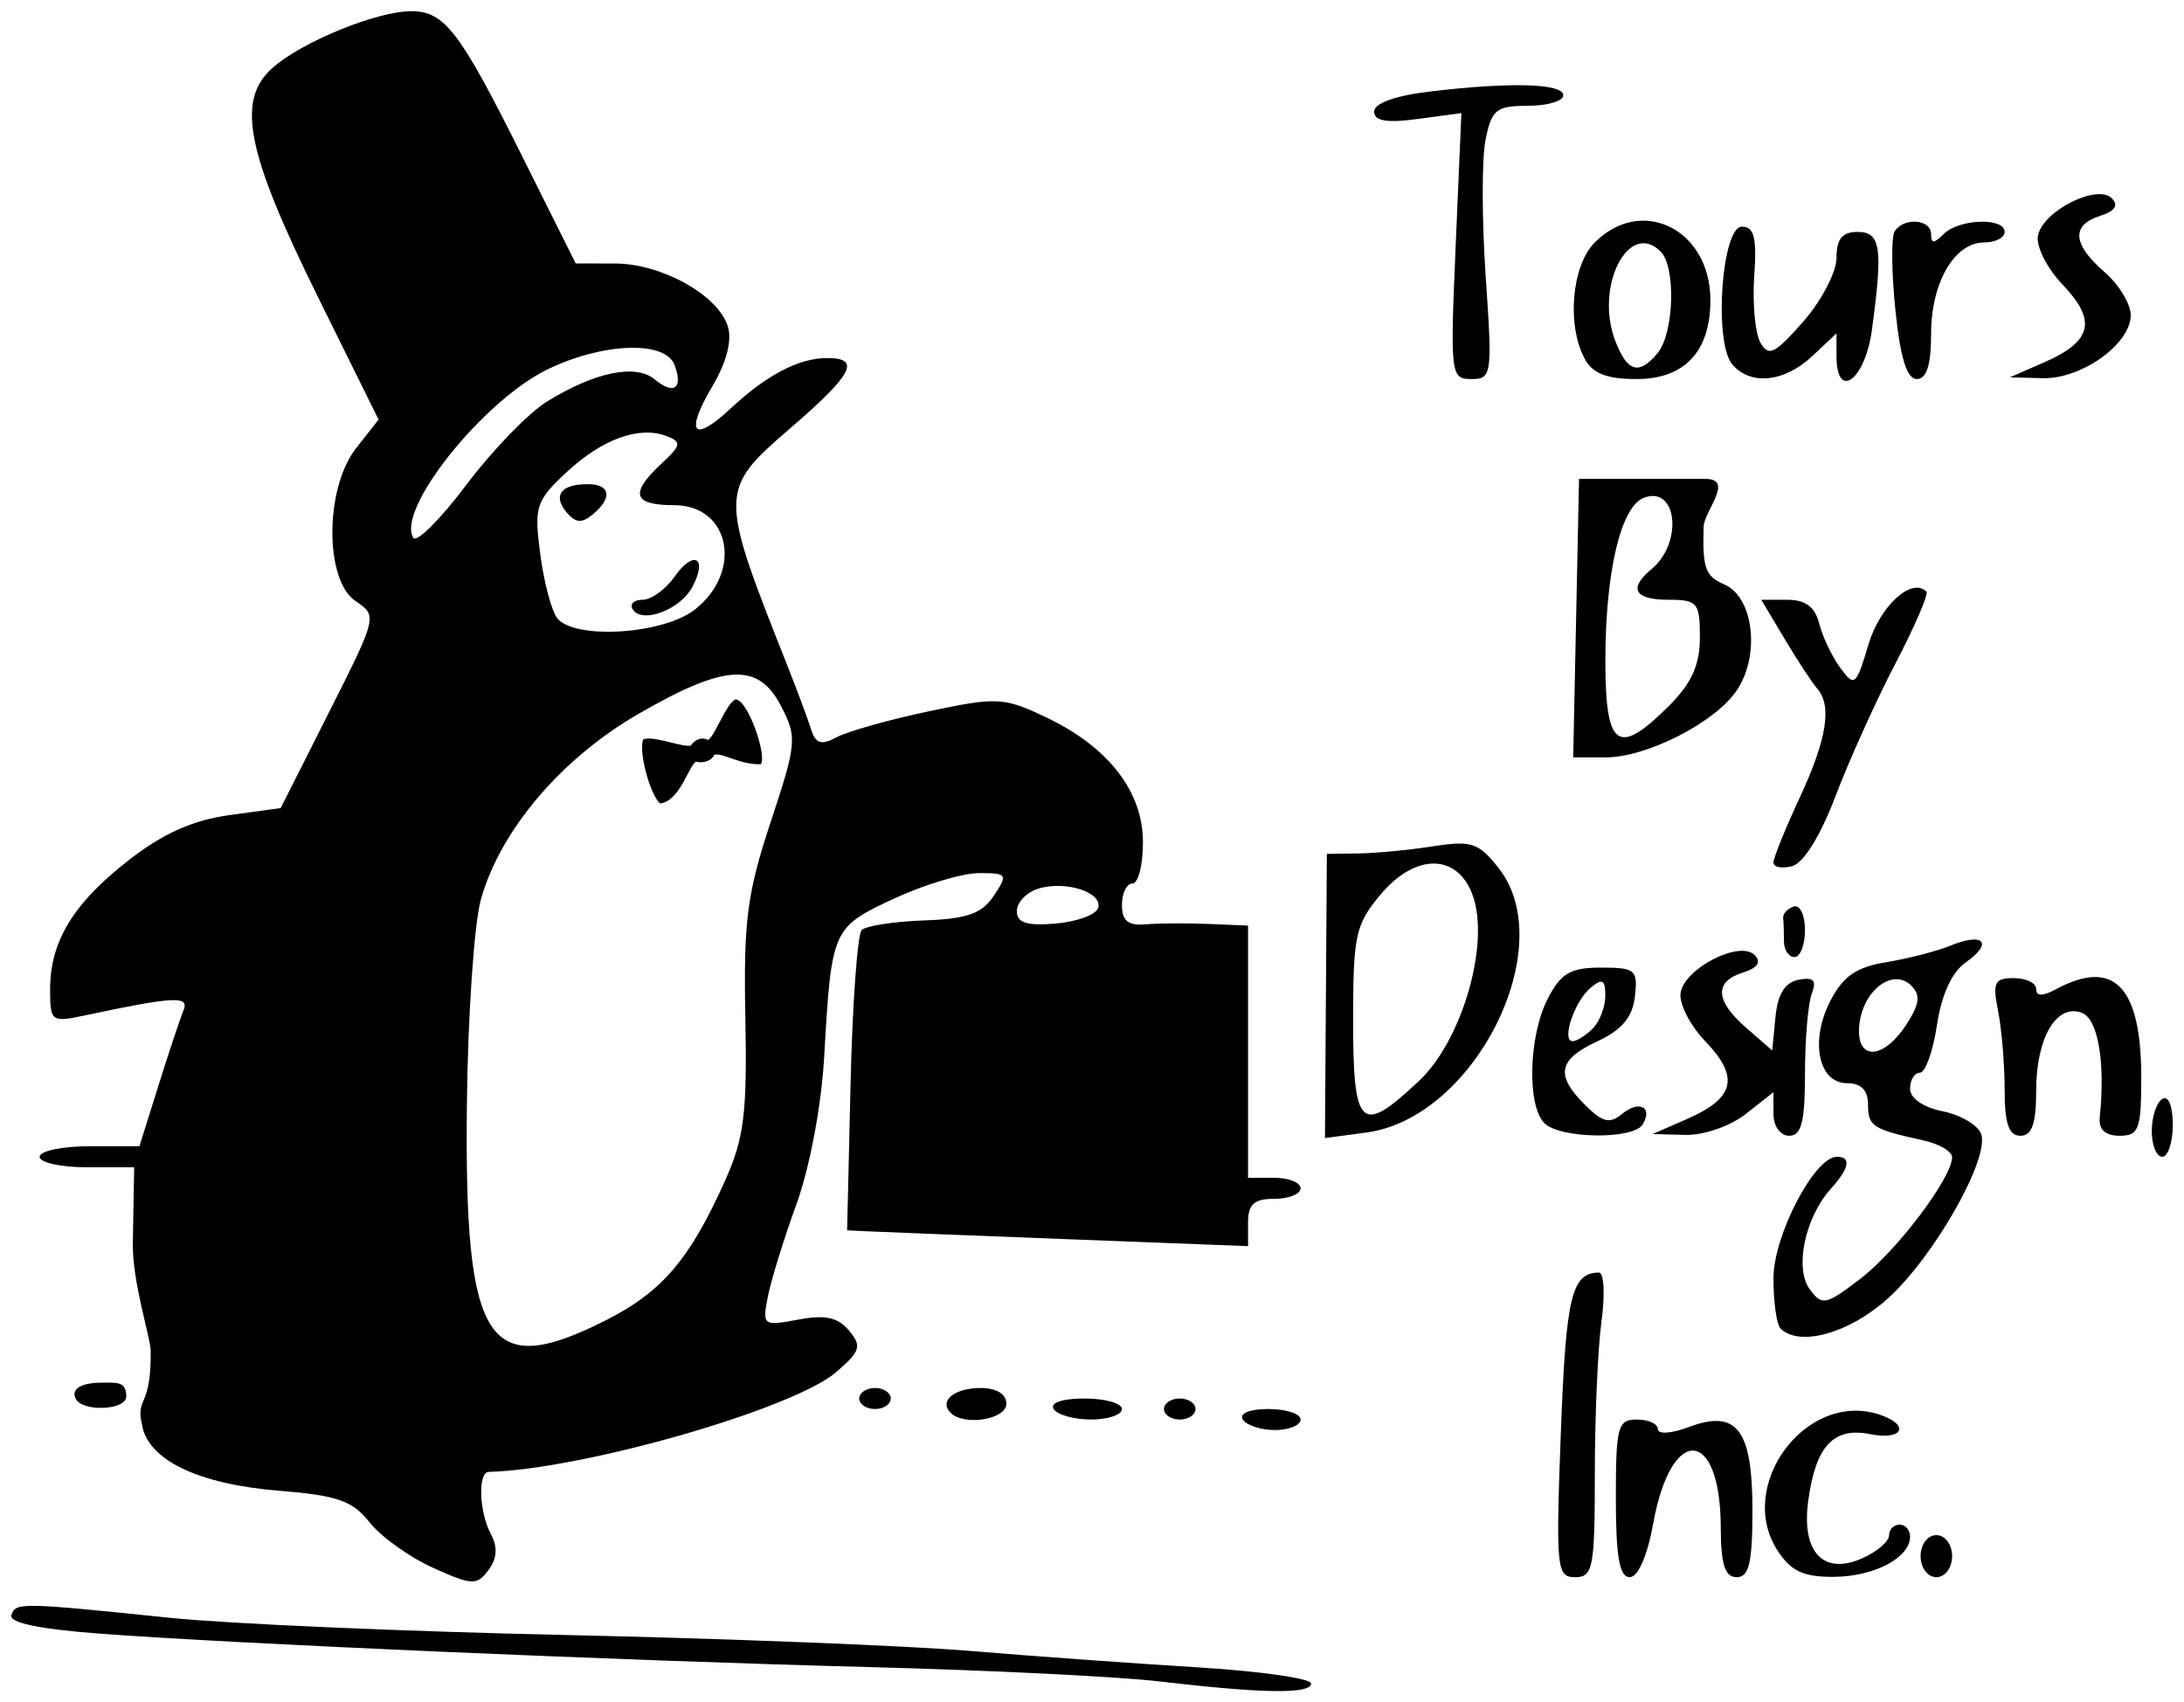<?xml version="1.0" encoding="UTF-8" standalone="no"?>
<!-- Created with Inkscape (http://www.inkscape.org/) -->

<svg
   xmlns:dc="http://purl.org/dc/elements/1.1/"
   xmlns:cc="http://creativecommons.org/ns#"
   xmlns:rdf="http://www.w3.org/1999/02/22-rdf-syntax-ns#"
   xmlns:svg="http://www.w3.org/2000/svg"
   xmlns="http://www.w3.org/2000/svg"
   xmlns:sodipodi="http://sodipodi.sourceforge.net/DTD/sodipodi-0.dtd"
   xmlns:inkscape="http://www.inkscape.org/namespaces/inkscape"
   width="194.713mm"
   height="151.747mm"
   viewBox="0 0 689.929 537.688"
   id="svg4145"
   version="1.1"
   inkscape:version="0.91 r13725"
   sodipodi:docname="logos-edited.svg">
  <defs
     id="defs4147" />
  <sodipodi:namedview
     id="base"
     pagecolor="#ffffff"
     bordercolor="#666666"
     borderopacity="1.0"
     inkscape:pageopacity="0.0"
     inkscape:pageshadow="2"
     inkscape:zoom="0.7"
     inkscape:cx="451.12544"
     inkscape:cy="262.65162"
     inkscape:document-units="px"
     inkscape:current-layer="layer1"
     showgrid="false"
     fit-margin-top="1"
     fit-margin-left="1"
     fit-margin-right="1"
     fit-margin-bottom="1"
     inkscape:window-width="1920"
     inkscape:window-height="1018"
     inkscape:window-x="-8"
     inkscape:window-y="-8"
     inkscape:window-maximized="1" />
  <g
     inkscape:label="Layer 1"
     inkscape:groupmode="layer"
     id="layer1"
     transform="translate(-16.464,-23.185)">
    <path
       style="fill:#000000"
       d="m 382.507,554.257 c -12.78,-1.505 -53.861,-3.532 -91.289,-4.503 -77.78,-2.019 -200.292,-7.34 -243.28,-10.567 -19.081,-1.432 -28.721,-3.46 -27.881,-5.863 1.413,-4.043 2.592,-4.022 50.406,0.892 18.258,1.877 74.276,4.306 124.485,5.399 50.209,1.093 107.721,3.352 127.805,5.02 20.084,1.668 52.574,4.012 72.202,5.209 19.627,1.197 35.686,3.491 35.686,5.099 0,3.392 -15.368,3.173 -48.134,-0.686 z M 153.194,518.353 c -7.447,-3.37 -16.442,-9.817 -19.99,-14.328 -5.363,-6.818 -10.181,-8.5 -28.578,-9.977 -25.242,-2.026 -41.721,-9.619 -43.366,-21.188 -1.891,-8.616 3.119,-4.925 2.798,-23.243 -0.13,-4.108 -5.838,-21.685 -5.628,-33.737 l 0.417,-23.995 -14.938,0 c -8.216,0 -14.938,-1.494 -14.938,-3.32 0,-1.826 7.096,-3.322 15.768,-3.324 l 15.768,-0.003 5.981,-19.083 c 3.289,-10.496 6.851,-21.178 7.915,-23.739 1.985,-4.778 -2.619,-4.552 -31.323,1.537 -10.387,2.204 -10.789,1.896 -10.789,-8.25 0,-15.159 7.307,-27.172 24.831,-40.825 10.78,-8.398 20.223,-12.633 31.686,-14.21 l 16.33,-2.246 15.314,-30.365 c 15.183,-30.106 15.255,-30.406 8.391,-34.963 -9.907,-6.578 -9.82,-35.724 0.144,-48.391 l 7.067,-8.984 -19.168,-38.768 C 94.252,71.176 91.025,54.941 102.515,44.662 c 9.196,-8.227 32.931,-17.933 43.853,-17.933 10.53,0 15.272,6.188 34.972,45.645 l 16.989,34.026 12.418,0.013 c 14.646,0.013 32.489,9.929 35.619,19.791 1.415,4.458 -0.327,11.295 -4.818,18.905 -8.816,14.941 -6.188,18.204 5.719,7.1 11.347,-10.582 21.573,-15.932 30.454,-15.932 10.869,0 8.189,5.108 -11.655,22.216 -22.488,19.387 -22.505,20.4 -1.215,74.053 3.26,8.216 6.77,17.617 7.799,20.891 1.474,4.69 3.2,5.241 8.134,2.6 3.445,-1.844 16.538,-5.525 29.096,-8.18 21.53,-4.552 23.632,-4.449 36.863,1.808 19.823,9.375 30.784,23.464 30.784,39.569 0,7.163 -1.494,13.024 -3.32,13.024 -1.826,0 -3.32,3.044 -3.32,6.765 0,4.993 1.957,6.597 7.469,6.123 4.108,-0.353 13.071,-0.41 19.918,-0.125 l 12.449,0.516 0,39.835 0,39.835 8.299,0 c 4.564,0 8.299,1.494 8.299,3.32 0,1.826 -3.735,3.32 -8.299,3.32 -6.395,0 -8.298,1.714 -8.294,7.469 l 0.007,7.469 -55.609,-2.134 c -30.585,-1.174 -59.083,-2.294 -63.329,-2.49 l -7.721,-0.355 1.081,-46.207 c 0.594,-25.414 2.182,-47.305 3.529,-48.646 1.346,-1.341 10.213,-2.711 19.704,-3.045 13.601,-0.479 18.267,-2.128 22.024,-7.788 4.516,-6.802 4.265,-7.179 -4.766,-7.148 -5.244,0.017 -17.325,3.66 -26.847,8.093 -19.455,9.058 -19.674,9.556 -21.976,49.968 -0.876,15.382 -4.558,34.938 -8.749,46.475 -3.98,10.955 -8.055,24.128 -9.056,29.274 -1.768,9.092 -1.497,9.296 9.593,7.215 8.549,-1.604 12.58,-0.733 16.07,3.472 4.1,4.941 3.616,6.51 -4.039,13.095 -13.579,11.68 -79.934,30.74 -109.762,31.528 -3.534,0.093 -3.087,12.665 0.701,19.743 2.166,4.047 1.899,7.679 -0.83,11.305 -3.678,4.887 -5.176,4.82 -17.56,-0.784 z m 54.853,-78.241 c 17.558,-8.897 26.363,-19.231 37.435,-43.931 6.057,-13.513 7.029,-21.281 6.442,-51.488 -0.595,-30.614 0.518,-39.234 7.984,-61.824 8.247,-24.952 8.41,-26.763 3.31,-36.627 -7.213,-13.949 -17.59,-13.395 -45.005,2.401 -24.387,14.052 -43.714,36.784 -49.823,58.601 -2.147,7.668 -4.145,36.945 -4.44,65.06 -0.796,75.813 6.416,86.903 44.097,67.808 z M 219.732,256.683 c 3.454,-1.167 12.117,2.603 14.986,2 1.52,-2.317 3.908,-2.67 5.42,-1.761 2.212,-1.286 5.994,-12.177 8.839,-12.838 3.958,0.66 9.751,17.651 7.848,20.493 -6.796,0.166 -12.026,-3.729 -14.722,-2.987 -0.735,1.86 -3.488,2.803 -5.654,2.181 -2.219,0.605 -5.065,12.489 -11.446,13.188 -3.228,-2.623 -7.034,-17.156 -5.271,-20.275 z m 143.614,53.325 c 1.631,-4.971 -10.399,-8.825 -19.014,-6.091 -3.652,1.159 -6.639,4.337 -6.639,7.063 0,3.682 3.133,4.691 12.192,3.926 6.706,-0.567 12.763,-2.771 13.461,-4.898 z m -127.349,-94.302 c 15.253,-11.998 11.09,-32.955 -6.547,-32.955 -13.031,0 -14.182,-3.662 -4.102,-13.053 6.361,-5.926 6.546,-6.909 1.652,-8.786 -8.608,-3.303 -20.377,0.974 -31.648,11.503 -9.612,8.979 -10.184,10.77 -8.228,25.761 1.156,8.861 3.572,17.979 5.369,20.261 5.426,6.89 33.512,5.127 43.502,-2.731 z m -19.663,-0.071 c -1.022,-1.654 0.385,-3.008 3.128,-3.008 2.743,0 7.278,-3.271 10.078,-7.269 6.074,-8.672 10.598,-6.054 5.618,3.25 -3.863,7.218 -15.924,11.72 -18.825,7.027 z m -20.916,-30.659 c -4.417,-5.322 -1.73,-8.864 6.723,-8.864 7.199,0 7.897,4.324 1.547,9.593 -3.429,2.846 -5.452,2.668 -8.27,-0.729 z m -6.133,-34.982 c 15.11,-9.315 28,-11.96 34.004,-6.976 6.081,5.047 9.091,2.825 6.239,-4.607 -2.963,-7.722 -22.608,-7.021 -40.067,1.431 -20.41,9.88 -47.908,44.354 -42.438,53.204 1.039,1.682 8.579,-5.841 16.754,-16.717 8.176,-10.876 19.654,-22.727 25.508,-26.336 z m 320.25,325.712 c 1.604,-43.022 3.363,-50.424 12.017,-50.573 1.618,-0.026 1.991,6.88 0.83,15.351 -1.161,8.471 -2.111,30.131 -2.111,48.134 0,29.782 -0.561,32.733 -6.219,32.733 -5.86,0 -6.12,-2.636 -4.517,-45.645 z m 17.375,20.748 c 0,-22.684 0.59,-24.897 6.639,-24.897 3.652,0 6.639,1.364 6.639,3.031 0,1.685 4.304,1.407 9.693,-0.627 15.245,-5.754 20.184,0.662 20.184,26.219 0,16.606 -1.074,21.171 -4.979,21.171 -3.72,0 -4.992,-3.988 -5.03,-15.768 -0.102,-31.551 -15.666,-32.543 -21.303,-1.357 -1.878,10.389 -4.816,17.125 -7.469,17.125 -3.23,0 -4.374,-6.512 -4.374,-24.897 z m 51.158,16.613 c -13.41,-20.467 8.736,-50.5 31.832,-43.17 10.121,3.212 7.912,8.388 -2.676,6.27 -11.571,-2.314 -17.22,3.791 -19.544,21.124 -2.188,16.312 4.89,23.652 17.339,17.98 4.51,-2.055 8.201,-5.262 8.201,-7.127 0,-1.865 1.494,-3.391 3.32,-3.391 1.826,0 3.32,1.703 3.32,3.784 0,6.648 -11.235,12.6 -23.991,12.709 -9.595,0.082 -13.591,-1.754 -17.8,-8.179 z m 45.11,1.645 c 0,-3.688 2.213,-6.639 4.979,-6.639 2.766,0 4.979,2.951 4.979,6.639 0,3.688 -2.213,6.639 -4.979,6.639 -2.766,0 -4.979,-2.951 -4.979,-6.639 z M 409.064,471.556 c -1.197,-1.937 2.179,-3.32 8.103,-3.32 5.585,0 10.155,1.494 10.155,3.32 0,1.826 -3.646,3.32 -8.103,3.32 -4.457,0 -9.026,-1.494 -10.155,-3.32 z m -92.306,-2.123 c -3.763,-3.763 1.182,-7.836 9.511,-7.836 4.99,0 8.103,1.913 8.103,4.979 0,4.969 -13.339,7.132 -17.614,2.857 z m 32.553,-1.197 c -1.221,-1.976 2.732,-3.32 9.763,-3.32 6.498,0 11.815,1.494 11.815,3.32 0,1.826 -4.393,3.32 -9.763,3.32 -5.37,0 -10.686,-1.494 -11.815,-3.32 z m 34.856,0 c 0,-1.826 2.241,-3.32 4.979,-3.32 2.739,0 4.979,1.494 4.979,3.32 0,1.826 -2.241,3.32 -4.979,3.32 -2.739,0 -4.979,-1.494 -4.979,-3.32 z m -96.269,-3.32 c 0,-1.826 2.241,-3.32 4.979,-3.32 2.739,0 4.979,1.494 4.979,3.32 0,1.826 -2.241,3.32 -4.979,3.32 -2.739,0 -4.979,-1.494 -4.979,-3.32 z m 291.019,-22.131 c -1.217,-1.217 -2.213,-8.34 -2.213,-15.827 0,-13.546 12.967,-38.393 20.037,-38.393 4.62,0 3.941,3.638 -1.88,10.07 -8.167,9.025 -11.574,25.101 -6.724,31.734 3.906,5.341 5.023,5.117 15.937,-3.208 11.569,-8.824 29.063,-31.975 29.063,-38.462 0,-1.83 -4.108,-4.228 -9.129,-5.328 -16.017,-3.51 -17.428,-4.425 -17.428,-11.3 0,-4.509 -2.179,-6.743 -6.576,-6.743 -9.139,0 -11.862,-13.37 -5.305,-26.05 4.009,-7.753 8.212,-10.647 17.698,-12.188 6.842,-1.111 15.994,-3.475 20.338,-5.253 10.395,-4.255 13.472,-0.809 4.74,5.307 -4.403,3.084 -7.69,10.226 -9.132,19.841 -1.239,8.263 -3.655,15.023 -5.369,15.023 -1.714,0 -3.116,2.278 -3.116,5.062 0,3.001 4.172,5.897 10.244,7.111 5.634,1.127 11.117,4.324 12.184,7.105 2.901,7.559 -14.773,38.784 -29.466,52.057 -12.151,10.977 -27.965,15.381 -33.905,9.441 z m 39.699,-95.886 c 4.254,-6.492 4.638,-9.381 1.645,-12.374 -5.696,-5.696 -15.097,1.215 -16.391,12.049 -1.385,11.593 7.238,11.783 14.746,0.325 z m 77.594,33.562 c 0,-4.457 1.494,-9.026 3.32,-10.155 1.937,-1.197 3.32,2.179 3.32,8.103 0,5.585 -1.494,10.155 -3.32,10.155 -1.826,0 -3.32,-3.646 -3.32,-8.103 z m -260.888,-42.685 0.299,-44.881 9.959,-0.136 c 5.477,-0.075 16.092,-1.093 23.588,-2.263 12.145,-1.895 14.404,-1.142 20.748,6.923 19.494,24.783 -7.563,78.889 -41.743,83.473 l -13.149,1.764 0.299,-44.881 z m 29.518,26.721 c 13.481,-12.721 22.28,-43.003 16.937,-58.289 -4.704,-13.457 -18.043,-13.713 -29.113,-0.557 -8.015,9.526 -8.744,12.858 -8.744,40.013 0,34.081 2.436,36.274 20.92,18.833 z m 39.497,13.444 c -5.573,-5.573 -4.967,-27.641 1.081,-39.336 4.162,-8.048 7.16,-9.794 16.819,-9.794 10.864,0 11.674,0.691 10.703,9.129 -0.751,6.527 -4.105,10.548 -11.767,14.108 -12.511,5.813 -13.474,10.665 -3.999,20.14 5.512,5.512 7.813,6.072 11.699,2.847 5.391,-4.474 9.875,-2.154 6.473,3.35 -2.98,4.822 -26.074,4.492 -31.009,-0.443 z m 15.27,-29.876 c 2.191,-2.191 3.984,-6.855 3.984,-10.365 0,-5.076 -0.945,-5.597 -4.621,-2.547 -5.121,4.25 -9.381,16.896 -5.691,16.896 1.29,0 4.137,-1.793 6.328,-3.984 z m 29.838,28.548 c 15.042,-6.573 16.607,-13.16 5.806,-24.435 -4.993,-5.212 -8.51,-12.167 -7.86,-15.545 1.497,-7.775 18.675,-16.468 23.334,-11.81 2.223,2.223 1.014,4.062 -3.646,5.541 -9.202,2.921 -8.816,8.925 1.13,17.573 l 8.103,7.046 1.026,-10.569 c 0.704,-7.256 2.999,-10.943 7.32,-11.763 4.742,-0.9 5.765,0.184 4.15,4.394 -1.179,3.073 -2.144,14.428 -2.144,25.234 0,15.25 -1.114,19.646 -4.979,19.646 -2.824,0 -4.979,-2.978 -4.979,-6.88 l 0,-6.88 -8.747,6.88 c -4.896,3.851 -13.299,6.761 -19.088,6.609 l -10.341,-0.271 10.917,-4.77 z m 100.29,-9.211 c 0,-7.988 -0.934,-19.191 -2.075,-24.897 -1.803,-9.015 -1.151,-10.374 4.979,-10.374 3.88,0 7.054,1.546 7.054,3.436 0,2.369 1.995,2.369 6.421,0 18.171,-9.725 26.775,-0.765 26.775,27.882 0,16.451 -0.751,18.476 -6.848,18.476 -4.534,0 -6.648,-1.963 -6.257,-5.809 1.778,-17.477 -0.539,-31.055 -5.633,-33.01 -8.007,-3.073 -14.458,7.866 -14.458,24.515 0,10.501 -1.324,14.304 -4.979,14.304 -3.667,0 -4.979,-3.827 -4.979,-14.523 z m -69.712,-46.889 c 0,-2.739 -0.112,-6.062 -0.249,-7.386 -0.137,-1.324 1.357,-2.942 3.32,-3.596 1.963,-0.654 3.569,2.67 3.569,7.386 0,4.717 -1.494,8.576 -3.32,8.576 -1.826,0 -3.32,-2.241 -3.32,-4.979 z m -3.32,-24.878 c 0,-1.474 3.72,-10.67 8.267,-20.437 8.592,-18.456 10.306,-29.134 5.543,-34.522 -1.534,-1.734 -6.137,-8.755 -10.23,-15.602 l -7.441,-12.449 8.21,0 c 5.745,0 8.773,2.242 10.085,7.469 1.032,4.108 4.024,10.407 6.65,13.997 4.524,6.185 4.995,5.795 8.95,-7.406 3.646,-12.168 13.655,-21.271 18.292,-16.635 0.743,0.743 -3.664,10.963 -9.793,22.71 -6.129,11.748 -14.651,30.608 -18.937,41.912 -4.741,12.506 -10.103,21.158 -13.694,22.097 -3.246,0.849 -5.902,0.338 -5.902,-1.136 z m -62.339,-77.2 0.926,-43.985 19.918,0 19.918,0 c 9.433,0 -0.322,10.087 -0.483,15.13 -0.432,13.533 0.735,15.665 6.639,18.258 9.097,3.995 11.266,22.079 3.982,33.196 -6.695,10.219 -28.438,21.385 -41.639,21.385 l -10.187,0 z m 29.398,27.642 c 7.108,-7.108 9.703,-12.88 9.703,-21.577 0,-10.98 -0.75,-11.874 -9.959,-11.874 -10.742,0 -12.703,-3.549 -5.338,-9.661 10.072,-8.359 8.116,-26.585 -2.419,-22.542 -7.263,2.787 -12.12,23.306 -12.142,51.291 -0.02,27.809 3.908,30.61 20.154,14.364 z m -67.452,-145.163 1.814,-42 -13.783,1.849 c -9.878,1.325 -13.783,0.658 -13.783,-2.352 0,-2.589 6.687,-5.004 17.428,-6.294 25.557,-3.07 42.325,-2.607 42.325,1.169 0,1.826 -5.042,3.32 -11.204,3.32 -9.983,0 -11.439,1.175 -13.367,10.789 -1.19,5.934 -1.163,25.354 0.06,43.155 2.135,31.078 1.954,32.366 -4.54,32.366 -6.544,0 -6.704,-1.363 -4.949,-42 z m 40.756,35.579 c -5.728,-10.703 -4.095,-29.436 3.203,-36.734 14.899,-14.899 36.516,-4.09 36.516,18.258 0,16.18 -8.161,24.897 -23.309,24.897 -9.429,0 -13.912,-1.754 -16.41,-6.421 z m 23.04,-1.781 c 5.211,-6.279 5.838,-27.204 0.962,-32.08 -10.082,-10.082 -20.875,11 -14.379,28.087 3.808,10.015 7.506,11.116 13.417,3.993 z m 23.55,3.503 c -5.88,-7.085 -3.296,-43.435 3.087,-43.435 3.874,0 4.738,3.463 3.892,15.603 -0.598,8.582 0.27,18.029 1.93,20.994 2.575,4.602 4.556,3.638 13.536,-6.589 5.785,-6.589 10.519,-15.663 10.519,-20.164 0,-5.97 1.795,-8.184 6.639,-8.184 7.361,0 8.096,5.043 4.528,31.073 -2.162,15.771 -11.167,22.37 -11.167,8.184 l 0,-7.218 -7.683,7.218 c -8.811,8.278 -19.608,9.353 -25.281,2.519 z m 51.573,-17.022 c -1.224,-11.947 -1.342,-23.15 -0.263,-24.897 2.807,-4.541 11.53,-3.93 11.53,0.808 0,3.098 0.885,3.098 3.984,0 4.816,-4.816 19.254,-5.314 19.254,-0.664 0,1.826 -2.903,3.32 -6.451,3.32 -9.422,0 -16.786,12.703 -16.786,28.955 0,9.769 -1.411,14.2 -4.521,14.2 -3.128,0 -5.207,-6.695 -6.746,-21.721 z m 47.081,16.409 c 15.042,-6.573 16.607,-13.16 5.806,-24.435 -4.993,-5.212 -8.51,-12.167 -7.86,-15.545 1.497,-7.775 18.675,-16.468 23.334,-11.81 2.223,2.223 1.014,4.062 -3.646,5.541 -9.253,2.937 -8.805,8.935 1.326,17.743 4.564,3.969 8.299,10.105 8.299,13.636 0,9.102 -15.559,20.231 -27.834,19.91 l -10.341,-0.271 10.917,-4.77 z"
       id="path4151"
       inkscape:connector-curvature="0"
       sodipodi:nodetypes="sssssssssscssccscssccscssssccsscssssccscssssssssssssccccsssccsscsssscssssssscssccssssssssscccccccccssssssssssssssssssssssssssssssssssssssssssssssssssscsssssssssssssssssssssscssscssscssssssssssssssssssscssssscssscssssscccssscssscssssssscssscssssscsssssscsscccssscsssssssssscsssscsccssssssssscscsssssccscssscscsssssssssccsssssssscssccssssscssscccsssssccccsssscccccc"
       inkscape:export-xdpi="162.298"
       inkscape:export-ydpi="162.298" />
    <path
       style="fill:#000000"
       d="m 40.436,465.081 c -2.052,-3.863 3.503,-5.157 7.547,-5.157 4.99,0 8.434,-0.673 8.363,4.384 -0.061,4.338 -13.724,4.888 -15.91,0.773 z"
       id="path4151-3"
       inkscape:connector-curvature="0"
       sodipodi:nodetypes="ssss"
       inkscape:export-xdpi="162.298"
       inkscape:export-ydpi="162.298" />
  </g>
</svg>
